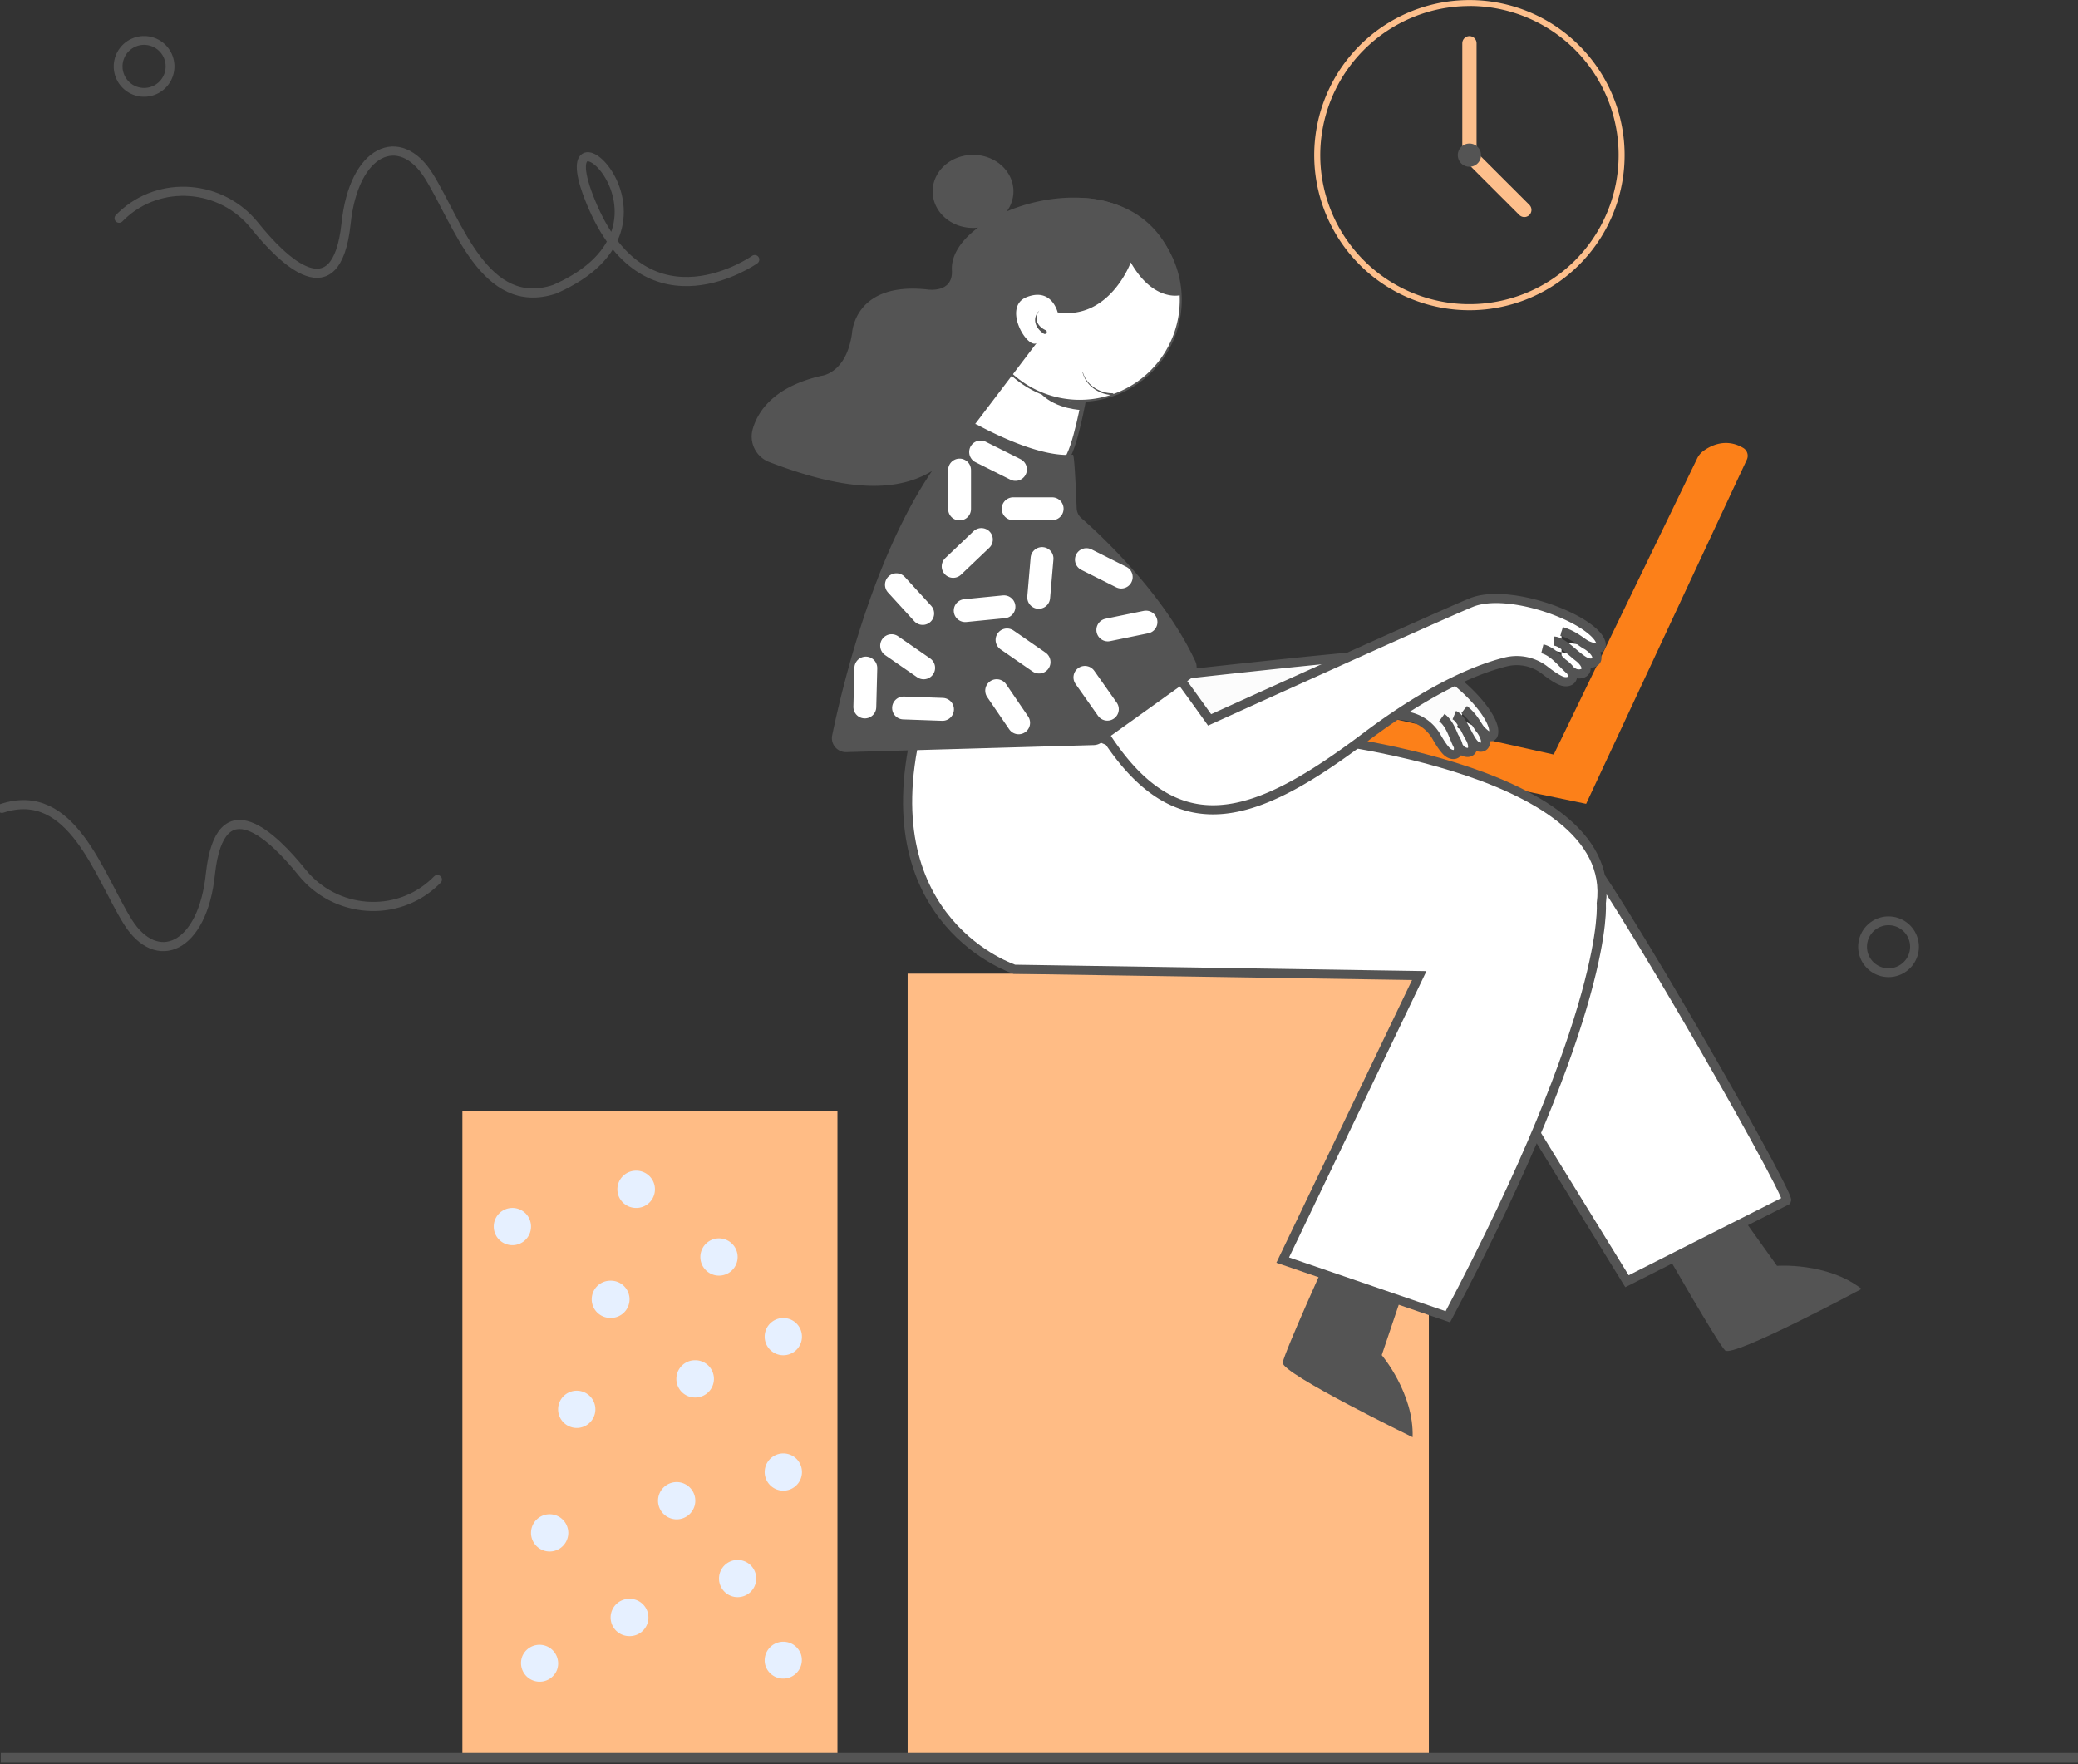 <svg xmlns="http://www.w3.org/2000/svg" width="437" height="371" fill="none"><rect width="100%" height="100%" fill="#333333" stroke="none"/><g clip-path="url(#a)"><path fill="#FC8019" d="m367.371 96.624-33.812 72.397-57.278-11.894 2.944-9.052 47.521 10.586 30.157-62.251a4.209 4.209 0 0 1 1.338-1.606c1.522-1.105 4.705-2.744 8.31-.643a1.92 1.92 0 0 1 .82 2.463Z"/><path fill="#FFBC85" d="M190.876 370.052h109.611V204.738H190.876v165.314Z"/><path fill="#545454" d="m295.024 271.772-4.445 13.179s6.813 8.048 6.489 17.26c0 0-27.672-13.448-27.31-15.688.362-2.24 9.799-23.03 9.799-23.03l15.467 8.279ZM365.608 254.857l8.092 11.317s10.513-.807 17.793 4.85c0 0-27.1 14.553-28.715 12.935-1.615-1.618-12.944-21.433-12.944-21.433l15.774-7.669Z"/><path fill="#fff" stroke="#545454" stroke-miterlimit="10" stroke-width="1.92" d="M330.014 176.442c1.837-3.58 46.423 74.431 45.709 75.99l-33.572 16.978-22.651-36.785 10.514-56.183Z"/><path fill="#fff" stroke="#545454" stroke-miterlimit="10" stroke-width="1.92" d="M272.063 154.572s68.586 6.111 64.684 35.411c0 0 2.069 22.029-32.265 86.903l-34.732-11.922 28.714-59.823-85.139-1.328s-30.098-9.695-20.606-50.06l39.417-8.46 39.927 9.279Z"/><path fill="#fff" stroke="#545454" stroke-miterlimit="10" stroke-width=".96" d="M228.086 83.075s-2.023 11.72-4.045 13.742c-2.023 2.022-8.491 2.022-8.491 2.022l-11.729-9.296 8.491-12.528 15.774 6.06Z"/><path fill="#fff" d="M230.488 83.99c11.576-1.878 19.436-12.777 17.557-24.344-1.879-11.567-12.786-19.422-24.361-17.545-11.575 1.878-19.436 12.777-17.557 24.344 1.879 11.568 12.786 19.423 24.361 17.545Z"/><path fill="#545454" d="M227.077 42.05c4.159 0 8.224 1.233 11.682 3.542a21.005 21.005 0 0 1 3.186 32.33 21.041 21.041 0 0 1-32.352-3.184 21.005 21.005 0 0 1-3.543-11.675 21.03 21.03 0 0 1 6.167-14.85 21.066 21.066 0 0 1 14.86-6.163Zm0-.42a21.459 21.459 0 0 0-11.916 3.612 21.434 21.434 0 0 0-9.12 22.002 21.436 21.436 0 0 0 16.852 16.84c4.16.827 8.473.402 12.392-1.22a21.445 21.445 0 0 0 9.625-7.894 21.42 21.42 0 0 0-2.667-27.062 21.456 21.456 0 0 0-15.166-6.278Z"/><path fill="#FCFCFC" d="M305.832 150.378c1.72.706 2.86 4.783 4.294 6.169 1.434 1.387 3.516.24 1.35-2.967m-5.816 1.139c2.166 3.203.601 4.682-1.064 3.577-.736-.488-1.682-1.938-2.498-3.362a8.826 8.826 0 0 0-6.354-4.363c-5.169-.769-14.896-.966-30.633 3.178-25.653 6.749-41.848 6.135-46.462-19.819l17.487-4.476c.201.487 3.276 13.427 3.276 13.427s47.391-5.438 54.456-5.438c7.313 0 18.748 10.086 20.152 15.469.265 1.017.307 3.539-2.544.652-.753-.761-1.438-2.686-3.566-4.354m.719 5.106c2.166 3.202.656 4.597-1.064 3.572-1.632-.967-1.888-5.182-4.357-6.997"/><path stroke="#545454" stroke-miterlimit="10" stroke-width="1.92" d="M305.832 150.378c1.72.706 2.86 4.783 4.294 6.169 1.434 1.387 3.516.24 1.35-2.967m-5.816 1.139c2.166 3.203.601 4.682-1.064 3.577-.736-.488-1.682-1.938-2.498-3.362a8.826 8.826 0 0 0-6.354-4.363c-5.169-.769-14.896-.966-30.633 3.178-25.653 6.749-41.848 6.135-46.462-19.819l17.487-4.476c.201.487 3.276 13.427 3.276 13.427s47.391-5.438 54.456-5.438c7.313 0 18.748 10.086 20.152 15.469.265 1.017.307 3.539-2.544.652-.753-.761-1.438-2.686-3.566-4.354m.719 5.106c2.166 3.202.656 4.597-1.064 3.572-1.632-.967-1.888-5.182-4.357-6.997"/><path fill="#fff" d="M324.353 136.422c3.234.807 5.236 4.95 7.28 5.253 2.153.324 3.099-1.706-.421-4.043m2.561-1.929c3.507 2.333 1.888 4.354-.134 3.547-2.023-.807-4.854-4.446-6.876-4.446m7.01.899c3.507 2.333 1.888 4.354-.134 3.547-2.023-.807-4.854-4.446-6.876-4.446m1.619 4.446c3.503 2.337 2.523 4.467.42 4.043-.942-.189-2.523-1.261-3.898-2.341a9.632 9.632 0 0 0-8.205-1.778c-5.526 1.358-15.409 5.174-29.56 15.84-23.054 17.381-39.636 23.441-55.007-.807l15.774-11.725c.421.42 6.473 8.892 6.473 8.892s47.887-21.739 55.007-24.656c7.368-3.013 23.054 2.429 26.696 7.279.685.912 1.77 3.438-2.292 1.706-1.072-.458-2.561-2.101-5.391-2.921"/><path stroke="#545454" stroke-miterlimit="10" stroke-width="1.92" d="M324.353 136.422c3.234.807 5.236 4.95 7.28 5.253 2.153.324 3.099-1.706-.421-4.043m2.561-1.929c3.507 2.333 1.888 4.354-.134 3.547-2.023-.807-4.854-4.446-6.876-4.446m7.01.899c3.507 2.333 1.888 4.354-.134 3.547-2.023-.807-4.854-4.446-6.876-4.446m1.619 4.446c3.503 2.337 2.523 4.467.42 4.043-.942-.189-2.523-1.261-3.898-2.341a9.632 9.632 0 0 0-8.205-1.778c-5.526 1.358-15.409 5.174-29.56 15.84-23.054 17.381-39.636 23.441-55.007-.807l15.774-11.725c.421.42 6.473 8.892 6.473 8.892s47.887-21.739 55.007-24.656c7.368-3.013 23.054 2.429 26.696 7.279.685.912 1.77 3.438-2.292 1.706-1.072-.458-2.561-2.101-5.391-2.921"/><path fill="#FFBC85" d="M97.242 369.85h78.873V233.638H97.242V369.85Z"/><path fill="#E6F0FF" d="M133.754 253.999a3.917 3.917 0 1 0 0-7.833 3.919 3.919 0 0 0-3.92 3.917 3.918 3.918 0 0 0 3.92 3.916ZM110.528 260.685a3.916 3.916 0 0 0 0-5.539 3.922 3.922 0 0 0-5.543 0 3.914 3.914 0 0 0 0 5.539 3.92 3.92 0 0 0 5.543 0ZM128.413 277.126a3.913 3.913 0 1 0 0-7.825 3.913 3.913 0 1 0 0 7.825ZM124.061 299.117a3.916 3.916 0 0 0 0-5.539 3.922 3.922 0 0 0-5.543 0 3.914 3.914 0 0 0 0 5.539 3.92 3.92 0 0 0 5.543 0ZM118.363 325.095a3.914 3.914 0 0 0 0-5.539 3.92 3.92 0 0 0-5.543 0 3.916 3.916 0 0 0 0 5.539 3.92 3.92 0 0 0 5.543 0ZM132.333 344.038a3.918 3.918 0 1 0 0-7.833 3.918 3.918 0 0 0-3.92 3.916 3.919 3.919 0 0 0 3.92 3.917ZM117.084 351.268c.824-2-.131-4.289-2.132-5.113a3.921 3.921 0 0 0-5.117 2.132 3.92 3.92 0 0 0 7.249 2.981ZM145.075 318.332a3.914 3.914 0 0 0 0-5.539 3.92 3.92 0 0 0-5.543 0 3.916 3.916 0 0 0 0 5.539 3.922 3.922 0 0 0 5.543 0ZM146.219 293.86a3.918 3.918 0 0 0 3.92-3.916 3.918 3.918 0 0 0-3.92-3.917 3.917 3.917 0 1 0 0 7.833ZM167.166 284.132a3.915 3.915 0 0 0 .633-5.503 3.922 3.922 0 0 0-5.507-.633 3.915 3.915 0 0 0-.633 5.503 3.922 3.922 0 0 0 5.507.633ZM167.17 312.602a3.915 3.915 0 0 0 .633-5.503 3.922 3.922 0 0 0-5.506-.633 3.915 3.915 0 0 0-.634 5.503 3.922 3.922 0 0 0 5.507.633ZM155.122 335.848a3.914 3.914 0 1 0-3.915-3.913 3.914 3.914 0 0 0 3.915 3.913ZM165.706 352.834a3.915 3.915 0 0 0 2.792-4.784 3.92 3.92 0 0 0-7.58 1.994 3.919 3.919 0 0 0 4.788 2.79ZM153.976 267.085a3.914 3.914 0 0 0 0-5.539 3.92 3.92 0 0 0-5.543 0 3.916 3.916 0 0 0 0 5.539 3.92 3.92 0 0 0 5.543 0Z"/><path stroke="#545454" stroke-linecap="round" stroke-miterlimit="10" stroke-width="1.92" d="M158.722 54.582s-22.247 15.764-33.976-10.926c-11.729-26.69 23.601 3.303-8.125 17.175-14.719 4.85-20.392-14.145-26.46-23.845-6.069-9.7-15.775-5.627-17.39 10.116-2.052 18.751-13.243 7.77-19.244.31-6.947-8.636-19.867-9.69-27.916-2.075l-.567.554M.404 169.974c14.719-4.849 20.392 14.146 26.456 23.846 6.065 9.699 15.775 5.66 17.394-10.087 2.052-18.751 13.243-7.77 19.244-.31 6.947 8.636 19.862 9.695 27.916 2.076.189-.181.378-.362.567-.551"/><path stroke="#545454" stroke-miterlimit="10" stroke-width="2.88" d="M437 370.052H.168"/><path fill="#545454" d="M161.766 97.153c15.847 6.073 29.691 7.804 38.413-1.546l17.797-23.446c-2.022 1.223-7.267-7.678-2.022-9.703 5.244-2.026 6.472 3.231 6.472 3.231 10.934 1.618 15.371-10.506 15.371-10.506 4.853 8.49 10.513 6.871 10.513 6.871-2.149-22.021-23.046-23.345-36.587-17.604a7.105 7.105 0 0 0 1.404-4.203c0-4.24-3.784-7.678-8.495-7.678-4.71 0-8.495 3.438-8.495 7.678s3.785 7.682 8.495 7.682c.349 0 .697-.02 1.043-.063-3.507 2.614-5.673 5.775-5.492 8.956.286 4.988-5.257 4.039-5.257 4.039-15.375-1.631-15.757 9.279-15.757 9.279-1.216 8.489-6.473 8.892-6.473 8.892-9.819 2.282-13.264 7.27-14.399 11.183a5.744 5.744 0 0 0 3.469 6.938Z"/><path fill="#545454" d="M225.635 95.607c.323-.034.664 8.06.786 11.254a2.909 2.909 0 0 0 1.001 2.102c3.701 3.231 17.242 15.675 23.971 30.123a2.939 2.939 0 0 1-.967 3.589l-18.778 13.448a2.947 2.947 0 0 1-1.627.551l-52.072 1.479a2.956 2.956 0 0 1-2.315-1.054 2.944 2.944 0 0 1-.629-2.464c2.204-10.678 9.732-42.42 24.602-60.432a2.8 2.8 0 0 0 .311-.462l1.716-3.185a2.945 2.945 0 0 1 3.966-1.198c4.437 2.383 13.747 6.846 20.035 6.25Z"/><path stroke="#fff" stroke-linecap="round" stroke-miterlimit="10" stroke-width="4.81" d="M201.798 98.839v8.19M221.265 106.979h-8.196M200.448 119.099l5.934-5.648M219.137 117.448l-.702 8.161M228.469 117.674l7.326 3.669M232.973 132.459l8.028-1.652M228.154 142.431l4.722 6.695M206.222 95.04l7.33 3.668M188.517 122.953l5.526 6.043M202.98 128.399l8.154-.807M211.778 134.556l6.737 4.66M187.508 135.77l6.737 4.661M182.083 140.473l-.21 8.186M198.207 149.16l-8.188-.29M214.217 151.992l-4.618-6.766"/><path fill="#545454" d="M218.582 65.265c-1.19 1.68-.496 3.274 1.224 4.131a.421.421 0 1 1-.375.719c-1.766-1.206-2.447-3.182-.841-4.85h-.008ZM233.953 83.075c-2.864-.126-5.631-1.98-6.308-4.841 0-.01.003-.018.01-.024a.031.031 0 0 1 .023-.01c.009 0 .018.004.024.01.007.006.01.015.01.024.753 2.731 3.491 4.446 6.249 4.455a.21.21 0 1 1 0 .42l-.008-.034Z"/><path stroke="#545454" stroke-linecap="round" stroke-miterlimit="10" stroke-width="1.85" d="M397.158 204.536a5.457 5.457 0 0 0 5.458-5.455 5.457 5.457 0 0 0-5.458-5.455 5.457 5.457 0 0 0-5.459 5.455 5.457 5.457 0 0 0 5.459 5.455ZM30.3 19.416a5.457 5.457 0 0 0 5.459-5.455A5.457 5.457 0 0 0 30.3 8.506a5.457 5.457 0 0 0-5.458 5.455 5.457 5.457 0 0 0 5.458 5.455Z"/><path fill="#545454" d="M227.481 86.215s-5.257-.106-8.495-3.341c0 0 6.068 2.02 8.697 1.45l-.202 1.89Z"/><path fill="#FDBF8C" d="M309.016 1.26c6.205 0 12.27 1.838 17.43 5.282a31.337 31.337 0 0 1 4.762 48.234 31.393 31.393 0 0 1-34.187 6.803 31.37 31.37 0 0 1-14.082-11.543 31.342 31.342 0 0 1-5.292-17.416 31.376 31.376 0 0 1 9.199-22.154 31.418 31.418 0 0 1 22.17-9.193m0-1.26a32.65 32.65 0 0 0-18.131 5.496 32.617 32.617 0 0 0-12.02 14.636 32.585 32.585 0 0 0-1.856 18.843 32.61 32.61 0 0 0 8.932 16.697 32.645 32.645 0 0 0 35.566 7.067 32.628 32.628 0 0 0 14.645-12.013 32.589 32.589 0 0 0 3.014-30.598A32.63 32.63 0 0 0 309.016.013Z"/><path stroke="#FDBF8C" stroke-linecap="round" stroke-linejoin="round" stroke-width="3" d="M309.02 9.094v23.517M320.564 44.143 309.02 32.611"/><path fill="#545454" d="M311.459 32.62a2.44 2.44 0 0 1-1.505 2.259 2.445 2.445 0 0 1-3.334-1.777 2.435 2.435 0 0 1 1.038-2.508 2.444 2.444 0 0 1 3.801 2.026Z"/></g><defs><clipPath id="a"><path fill="#fff" d="M0 0h437v370.657H0z"/></clipPath></defs></svg>